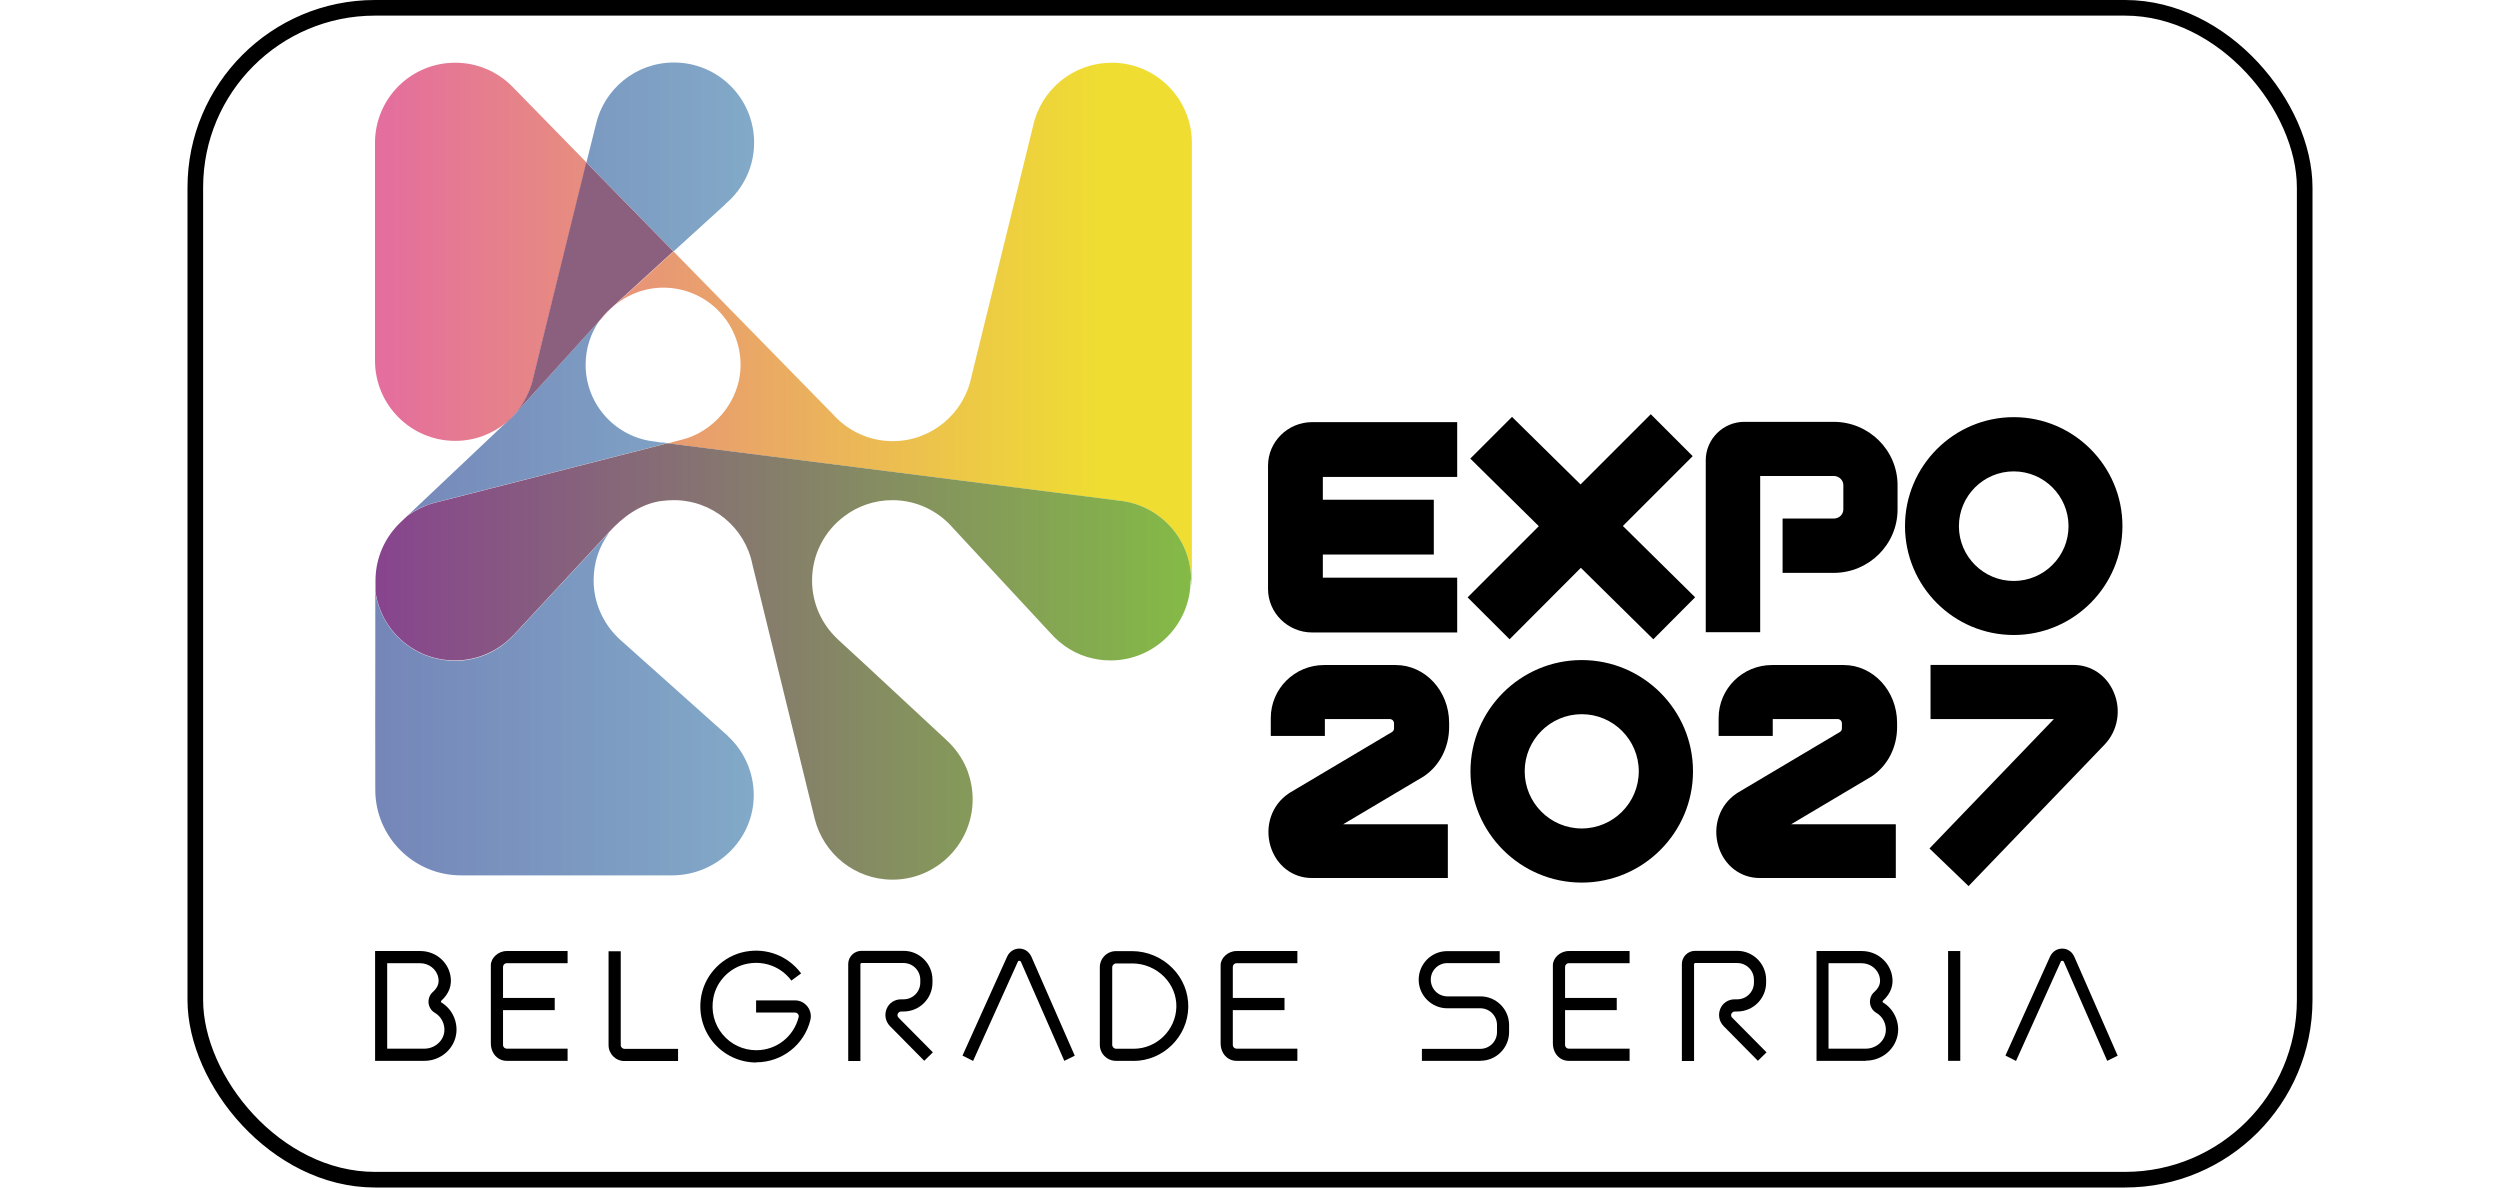 <svg width="80" height="38" viewBox="0 0 80 38" fill="none" xmlns="http://www.w3.org/2000/svg">
<path d="M23.299 23.556L19.882 20.504C19.86 20.482 19.842 20.467 19.82 20.448L19.804 20.432C19.804 20.432 19.773 20.401 19.757 20.386C19.289 19.924 18.996 19.275 18.996 18.566C18.996 17.995 19.18 17.471 19.495 17.047C19.486 17.047 19.28 17.262 19.208 17.34L16.437 20.326C15.969 20.829 15.301 21.147 14.556 21.147C14.443 21.147 14.331 21.138 14.216 21.122C13.073 20.972 12.172 20.074 12.009 18.938V18.788V20.894C12.003 22.214 12.009 23.868 12.009 25.272C12.009 26.782 13.239 28.012 14.752 28.012H21.505C22.928 28.012 24.12 26.87 24.12 25.447C24.12 24.698 23.802 24.027 23.293 23.556H23.299Z" fill="url(#paint0_linear_732_205)"/>
<path d="M23.221 6.521C23.777 6.047 24.132 5.351 24.132 4.565C24.132 3.145 22.981 2 21.567 2C20.344 2 19.321 2.852 19.065 4C19.065 4 18.946 4.478 18.765 5.202L21.552 8.047C22.404 7.27 23.212 6.537 23.221 6.528V6.521Z" fill="url(#paint1_linear_732_205)"/>
<path d="M21.186 14.163C21.121 14.157 21.049 14.148 20.98 14.132C19.723 14.014 18.74 12.962 18.74 11.67C18.74 11.146 18.905 10.659 19.183 10.257L16.584 13.131C16.471 13.274 16.343 13.402 16.203 13.514L13.042 16.501C13.282 16.32 13.557 16.189 13.85 16.101L21.367 14.179L21.193 14.157L21.186 14.163Z" fill="url(#paint2_linear_732_205)"/>
<path d="M16.247 13.48C16.637 13.137 16.924 12.678 17.055 12.154V12.145C17.055 12.145 18.213 7.467 18.771 5.202L16.403 2.78C16.403 2.78 16.381 2.759 16.372 2.749L16.35 2.727C15.888 2.281 15.261 2.007 14.568 2.007C13.148 2.007 12 3.152 12 4.572V11.54C12 12.959 13.151 14.108 14.568 14.108C15.189 14.108 15.754 13.886 16.203 13.521L16.244 13.48L16.25 13.474L16.247 13.48Z" fill="url(#paint3_linear_732_205)"/>
<path d="M16.578 13.137L19.218 10.222C19.311 10.098 19.417 9.985 19.542 9.873C19.542 9.873 20.575 8.934 21.546 8.044L18.759 5.198C18.197 7.464 17.049 12.141 17.049 12.141V12.151C16.915 12.675 16.634 13.134 16.238 13.477L16.197 13.524C16.334 13.405 16.465 13.277 16.578 13.134V13.14V13.137Z" fill="#8B607F"/>
<path d="M35.569 2.009C34.336 2.009 33.306 2.877 33.057 4.038L31.084 12.06C30.847 13.23 29.811 14.117 28.566 14.117C27.796 14.117 27.106 13.773 26.635 13.237L21.552 8.047C20.581 8.931 19.548 9.876 19.548 9.876C19.42 9.988 19.311 10.107 19.224 10.226L19.414 10.013C19.866 9.52 20.509 9.205 21.227 9.205C22.594 9.205 23.698 10.31 23.698 11.677C23.698 12.859 22.803 13.854 21.761 14.085L21.361 14.188L35.812 16.023C37.107 16.151 38.118 17.247 38.118 18.576C38.118 18.788 38.158 18.744 38.14 18.576V4.574C38.14 3.155 36.988 2.006 35.572 2.006V2.013L35.569 2.009Z" fill="url(#paint4_linear_732_205)"/>
<path d="M38.118 18.573C38.118 17.24 37.107 16.151 35.812 16.02L21.361 14.185L13.844 16.108C13.551 16.195 13.279 16.332 13.036 16.507L12.824 16.707C12.331 17.175 12.016 17.836 12.016 18.573V18.931C12.19 20.18 13.261 21.134 14.559 21.134C15.305 21.134 15.966 20.816 16.44 20.314L19.308 17.225L19.489 17.028C19.917 16.56 20.456 16.145 21.124 16.036H21.134C21.134 16.036 21.171 16.036 21.19 16.029C21.314 16.014 21.436 16.005 21.561 16.005C22.809 16.005 23.848 16.894 24.079 18.07L26.073 26.211C26.357 27.325 27.359 28.149 28.56 28.149C29.181 28.149 29.746 27.928 30.189 27.563C30.76 27.088 31.125 26.377 31.125 25.578C31.125 25.269 31.069 24.973 30.972 24.698C30.966 24.682 30.963 24.667 30.957 24.657C30.95 24.642 30.947 24.633 30.941 24.617C30.797 24.261 30.57 23.943 30.292 23.687L27.621 21.206C27.159 20.776 26.819 20.467 26.819 20.467C26.81 20.457 26.797 20.445 26.788 20.436C26.295 19.968 25.986 19.309 25.986 18.576C25.986 17.733 26.391 16.987 27.019 16.519C27.446 16.195 27.98 16.005 28.554 16.005C29.334 16.005 30.033 16.354 30.507 16.909L33.612 20.255C33.968 20.66 34.445 20.96 34.988 21.075C34.998 21.075 35.013 21.075 35.026 21.081C35.051 21.088 35.082 21.091 35.107 21.097C35.244 21.122 35.391 21.134 35.534 21.134C36.954 21.134 38.099 19.983 38.099 18.57H38.121L38.118 18.573Z" fill="url(#paint5_linear_732_205)"/>
<path d="M50.615 28.243C48.653 28.243 47.055 26.645 47.055 24.682C47.055 22.72 48.653 21.122 50.615 21.122C52.578 21.122 54.176 22.72 54.176 24.682C54.176 26.645 52.578 28.243 50.615 28.243ZM50.615 22.854C49.607 22.854 48.79 23.674 48.79 24.682C48.79 25.69 49.607 26.511 50.615 26.511C51.623 26.511 52.441 25.69 52.441 24.682C52.441 23.674 51.623 22.854 50.615 22.854Z" fill="black"/>
<path d="M60.666 28.096H56.307C55.695 28.096 55.177 27.697 54.99 27.085C54.793 26.433 55.028 25.753 55.57 25.391L55.608 25.366L58.875 23.425C58.916 23.4 58.941 23.359 58.941 23.312V23.147C58.941 23.069 58.878 23.01 58.803 23.01H56.728V23.55H54.996V22.976C54.996 22.039 55.761 21.281 56.703 21.281H58.997C59.942 21.281 60.707 22.108 60.707 23.132V23.269C60.707 23.915 60.404 24.501 59.898 24.842L57.315 26.377H60.666V28.109V28.102V28.096Z" fill="black"/>
<path d="M62.991 28.352L61.743 27.151L65.724 23.01H61.777V21.278H66.355C66.919 21.278 67.412 21.612 67.64 22.152C67.887 22.726 67.768 23.384 67.347 23.827L62.994 28.355H62.988L62.991 28.352Z" fill="black"/>
<path d="M46.334 28.096H41.975C41.364 28.096 40.846 27.697 40.658 27.085C40.462 26.433 40.696 25.753 41.239 25.391L41.276 25.366L44.543 23.425C44.584 23.4 44.609 23.359 44.609 23.312V23.147C44.609 23.069 44.546 23.01 44.471 23.01H42.396V23.55H40.665V22.976C40.665 22.039 41.429 21.281 42.371 21.281H44.662C45.607 21.281 46.372 22.108 46.372 23.132V23.269C46.372 23.915 46.069 24.501 45.564 24.842L42.98 26.377H46.331V28.109V28.102L46.334 28.096Z" fill="black"/>
<path d="M64.439 20.32C62.517 20.32 60.96 18.757 60.96 16.834C60.96 14.912 62.523 13.349 64.439 13.349C66.355 13.349 67.918 14.912 67.918 16.834C67.918 18.757 66.355 20.32 64.439 20.32ZM64.439 15.084C63.472 15.084 62.685 15.87 62.685 16.838C62.685 17.805 63.472 18.591 64.439 18.591C65.406 18.591 66.193 17.805 66.193 16.838C66.193 15.87 65.406 15.084 64.439 15.084Z" fill="black"/>
<path d="M41.99 20.239C41.21 20.239 40.577 19.612 40.577 18.847V14.9C40.577 14.135 41.21 13.508 41.99 13.508H46.63V15.262H42.331V15.992H45.882V17.746H42.331V18.485H46.63V20.239H41.99Z" fill="black"/>
<path d="M54.584 20.242V14.728C54.584 14.051 55.14 13.499 55.817 13.499H58.678C59.805 13.499 60.722 14.407 60.722 15.527V16.304C60.722 17.424 59.802 18.332 58.678 18.332H57.043V16.594H58.678C58.847 16.594 58.987 16.466 58.987 16.301V15.524C58.987 15.365 58.85 15.231 58.678 15.231H56.326V20.23H54.588L54.581 20.236L54.584 20.242Z" fill="black"/>
<path d="M54.244 19.113L51.932 16.831L54.166 14.597L52.825 13.255L50.578 15.502L48.384 13.34L47.049 14.675L49.242 16.838L46.964 19.116L48.306 20.457L50.587 18.17L52.906 20.457L54.241 19.116L54.244 19.113Z" fill="black"/>
<path d="M62.729 30.433H62.339V33.947H62.729V30.433Z" fill="black"/>
<path d="M56.254 33.947L55.156 32.836C55.012 32.686 54.972 32.477 55.047 32.287C55.124 32.096 55.302 31.978 55.514 31.978H55.593C55.886 31.978 56.126 31.738 56.126 31.444V31.351C56.126 31.057 55.886 30.817 55.593 30.817H54.241C54.241 30.817 54.21 30.833 54.21 30.848V33.953H53.82V30.848C53.82 30.617 54.011 30.427 54.241 30.427H55.593C56.101 30.427 56.516 30.842 56.516 31.351V31.444C56.516 31.953 56.101 32.368 55.593 32.368H55.514C55.449 32.368 55.418 32.418 55.405 32.44C55.396 32.462 55.38 32.518 55.43 32.565L56.529 33.675L56.251 33.947H56.254Z" fill="black"/>
<path d="M59.708 33.947H58.129V30.433H59.577C60.051 30.433 60.451 30.761 60.544 31.21C60.607 31.522 60.504 31.8 60.245 32.031V32.072C60.579 32.268 60.769 32.643 60.738 33.026C60.691 33.541 60.245 33.941 59.711 33.941L59.705 33.947H59.708ZM58.522 33.557H59.708C60.036 33.557 60.32 33.31 60.345 33.002C60.367 32.764 60.248 32.533 60.045 32.412C59.926 32.346 59.855 32.228 59.839 32.093C59.83 31.959 59.877 31.831 59.976 31.744C60.129 31.607 60.189 31.46 60.151 31.285C60.101 31.017 59.852 30.823 59.571 30.823H58.513V33.557H58.519H58.522Z" fill="black"/>
<path d="M47.37 33.947H45.501V33.563H47.37C47.663 33.563 47.904 33.326 47.904 33.029V32.799C47.904 32.505 47.666 32.265 47.37 32.265H46.312C45.81 32.265 45.398 31.853 45.398 31.351C45.398 30.848 45.803 30.436 46.309 30.436H47.991V30.82H46.309C46.022 30.82 45.785 31.057 45.785 31.345C45.785 31.647 46.022 31.884 46.318 31.884H47.376C47.879 31.884 48.291 32.296 48.291 32.799V33.029C48.291 33.532 47.879 33.944 47.376 33.944L47.37 33.95V33.947Z" fill="black"/>
<path d="M64.507 33.947L64.174 33.779L65.603 30.608C65.674 30.455 65.818 30.355 65.99 30.355C66.161 30.355 66.302 30.452 66.376 30.611L67.765 33.782L67.431 33.947L66.043 30.777C66.033 30.752 66.002 30.745 65.993 30.745C65.983 30.745 65.952 30.745 65.943 30.777L64.514 33.947H64.507Z" fill="black"/>
<path d="M50.2 30.823H52.147V30.433H50.2C49.922 30.433 49.692 30.658 49.692 30.886V33.382C49.692 33.716 49.916 33.947 50.2 33.947H52.147V33.557H50.2C50.135 33.557 50.082 33.507 50.082 33.438V32.324H51.736V31.934H50.082V30.942C50.082 30.877 50.132 30.823 50.2 30.823Z" fill="black"/>
<path d="M21.698 33.953H19.982C19.698 33.953 19.474 33.722 19.474 33.445V30.44H19.864V33.445C19.864 33.51 19.92 33.563 19.982 33.563H21.698V33.953Z" fill="black"/>
<path d="M24.201 34C23.667 34 23.162 33.763 22.819 33.348C22.478 32.933 22.341 32.393 22.444 31.853C22.578 31.154 23.143 30.589 23.842 30.455C24.535 30.321 25.218 30.589 25.636 31.148L25.324 31.379C25 30.942 24.46 30.733 23.917 30.839C23.371 30.942 22.931 31.385 22.828 31.928C22.747 32.349 22.853 32.777 23.121 33.098C23.39 33.423 23.783 33.607 24.201 33.607C24.85 33.607 25.402 33.17 25.558 32.543C25.568 32.496 25.549 32.465 25.536 32.449C25.511 32.418 25.48 32.402 25.44 32.402H24.195V32.012H25.44C25.599 32.012 25.742 32.084 25.839 32.209C25.936 32.334 25.967 32.487 25.933 32.636C25.736 33.438 25.021 33.994 24.195 33.994L24.204 34H24.201Z" fill="black"/>
<path d="M36.271 33.947H35.709C35.425 33.947 35.194 33.716 35.194 33.432V30.951C35.194 30.667 35.425 30.436 35.709 30.436H36.227C36.711 30.436 37.182 30.636 37.522 30.983C37.856 31.323 38.031 31.763 38.025 32.228C38.009 33.179 37.216 33.95 36.271 33.95H36.265L36.271 33.947ZM35.715 30.83C35.65 30.83 35.591 30.886 35.591 30.954V33.435C35.591 33.501 35.647 33.56 35.715 33.56H36.277C37.017 33.56 37.628 32.958 37.644 32.218C37.65 31.859 37.51 31.519 37.254 31.257C36.985 30.986 36.617 30.83 36.236 30.83H35.718H35.715Z" fill="black"/>
<path d="M13.582 33.947H12.003V30.433H13.451C13.925 30.433 14.325 30.761 14.412 31.21C14.474 31.522 14.371 31.8 14.113 32.031V32.072C14.446 32.268 14.637 32.643 14.605 33.033C14.559 33.548 14.113 33.947 13.579 33.947H13.582ZM12.396 33.557H13.582C13.91 33.557 14.194 33.31 14.219 33.002C14.24 32.764 14.122 32.533 13.919 32.412C13.8 32.346 13.729 32.228 13.713 32.093C13.704 31.959 13.751 31.831 13.85 31.744C14.003 31.607 14.062 31.46 14.025 31.285C13.975 31.017 13.726 30.823 13.445 30.823H12.39V33.557H12.396Z" fill="black"/>
<path d="M29.577 33.947L28.479 32.836C28.335 32.686 28.295 32.477 28.37 32.287C28.448 32.096 28.626 31.978 28.838 31.978H28.916C29.209 31.978 29.449 31.738 29.449 31.444V31.351C29.449 31.057 29.209 30.817 28.916 30.817H27.565C27.565 30.817 27.533 30.833 27.533 30.848V33.953H27.143V30.848C27.143 30.617 27.334 30.427 27.565 30.427H28.916C29.424 30.427 29.839 30.842 29.839 31.351V31.444C29.839 31.953 29.424 32.368 28.916 32.368H28.838C28.772 32.368 28.741 32.418 28.729 32.44C28.719 32.462 28.704 32.518 28.753 32.565L29.852 33.675L29.574 33.947H29.577Z" fill="black"/>
<path d="M31.134 33.947L30.8 33.779L32.23 30.608C32.301 30.455 32.445 30.355 32.617 30.355C32.788 30.355 32.928 30.452 33.003 30.611L34.392 33.782L34.058 33.947L32.669 30.777C32.66 30.752 32.629 30.745 32.62 30.745C32.61 30.745 32.579 30.745 32.57 30.777L31.14 33.947H31.134Z" fill="black"/>
<path d="M39.569 30.823H41.516V30.433H39.569C39.291 30.433 39.06 30.658 39.06 30.886V33.382C39.06 33.716 39.285 33.947 39.569 33.947H41.516V33.557H39.569C39.503 33.557 39.45 33.507 39.45 33.438V32.324H41.104V31.934H39.45V30.942C39.45 30.877 39.5 30.823 39.569 30.823Z" fill="black"/>
<path d="M16.216 30.823H18.163V30.433H16.216C15.938 30.433 15.707 30.658 15.707 30.886V33.382C15.707 33.716 15.932 33.947 16.216 33.947H18.163V33.557H16.216C16.15 33.557 16.097 33.507 16.097 33.438V32.324H17.751V31.934H16.097V30.942C16.097 30.877 16.147 30.823 16.216 30.823Z" fill="black"/>
<rect x="6.25" y="0.25" width="67.5" height="37.5" rx="5.75" stroke="black" stroke-width="0.5"/>
<defs>
<linearGradient id="paint0_linear_732_205" x1="12.325" y1="22.529" x2="35.331" y2="22.529" gradientUnits="userSpaceOnUse">
<stop stop-color="#7587B9"/>
<stop offset="1" stop-color="#8ECAD6"/>
</linearGradient>
<linearGradient id="paint1_linear_732_205" x1="12.328" y1="5.024" x2="35.335" y2="5.024" gradientUnits="userSpaceOnUse">
<stop stop-color="#7587B9"/>
<stop offset="1" stop-color="#8ECAD6"/>
</linearGradient>
<linearGradient id="paint2_linear_732_205" x1="12.328" y1="13.38" x2="35.334" y2="13.38" gradientUnits="userSpaceOnUse">
<stop stop-color="#7587B9"/>
<stop offset="1" stop-color="#8ECAD6"/>
</linearGradient>
<linearGradient id="paint3_linear_732_205" x1="12.306" y1="8.06" x2="35.35" y2="8.06" gradientUnits="userSpaceOnUse">
<stop stop-color="#E46E9D"/>
<stop offset="1" stop-color="#EFDE31"/>
</linearGradient>
<linearGradient id="paint4_linear_732_205" x1="12.306" y1="10.366" x2="35.353" y2="10.366" gradientUnits="userSpaceOnUse">
<stop stop-color="#E46E9D"/>
<stop offset="1" stop-color="#EFDE31"/>
</linearGradient>
<linearGradient id="paint5_linear_732_205" x1="12.019" y1="21.166" x2="38.118" y2="21.166" gradientUnits="userSpaceOnUse">
<stop stop-color="#87448E"/>
<stop offset="1" stop-color="#84BA46"/>
</linearGradient>
</defs>
</svg>
